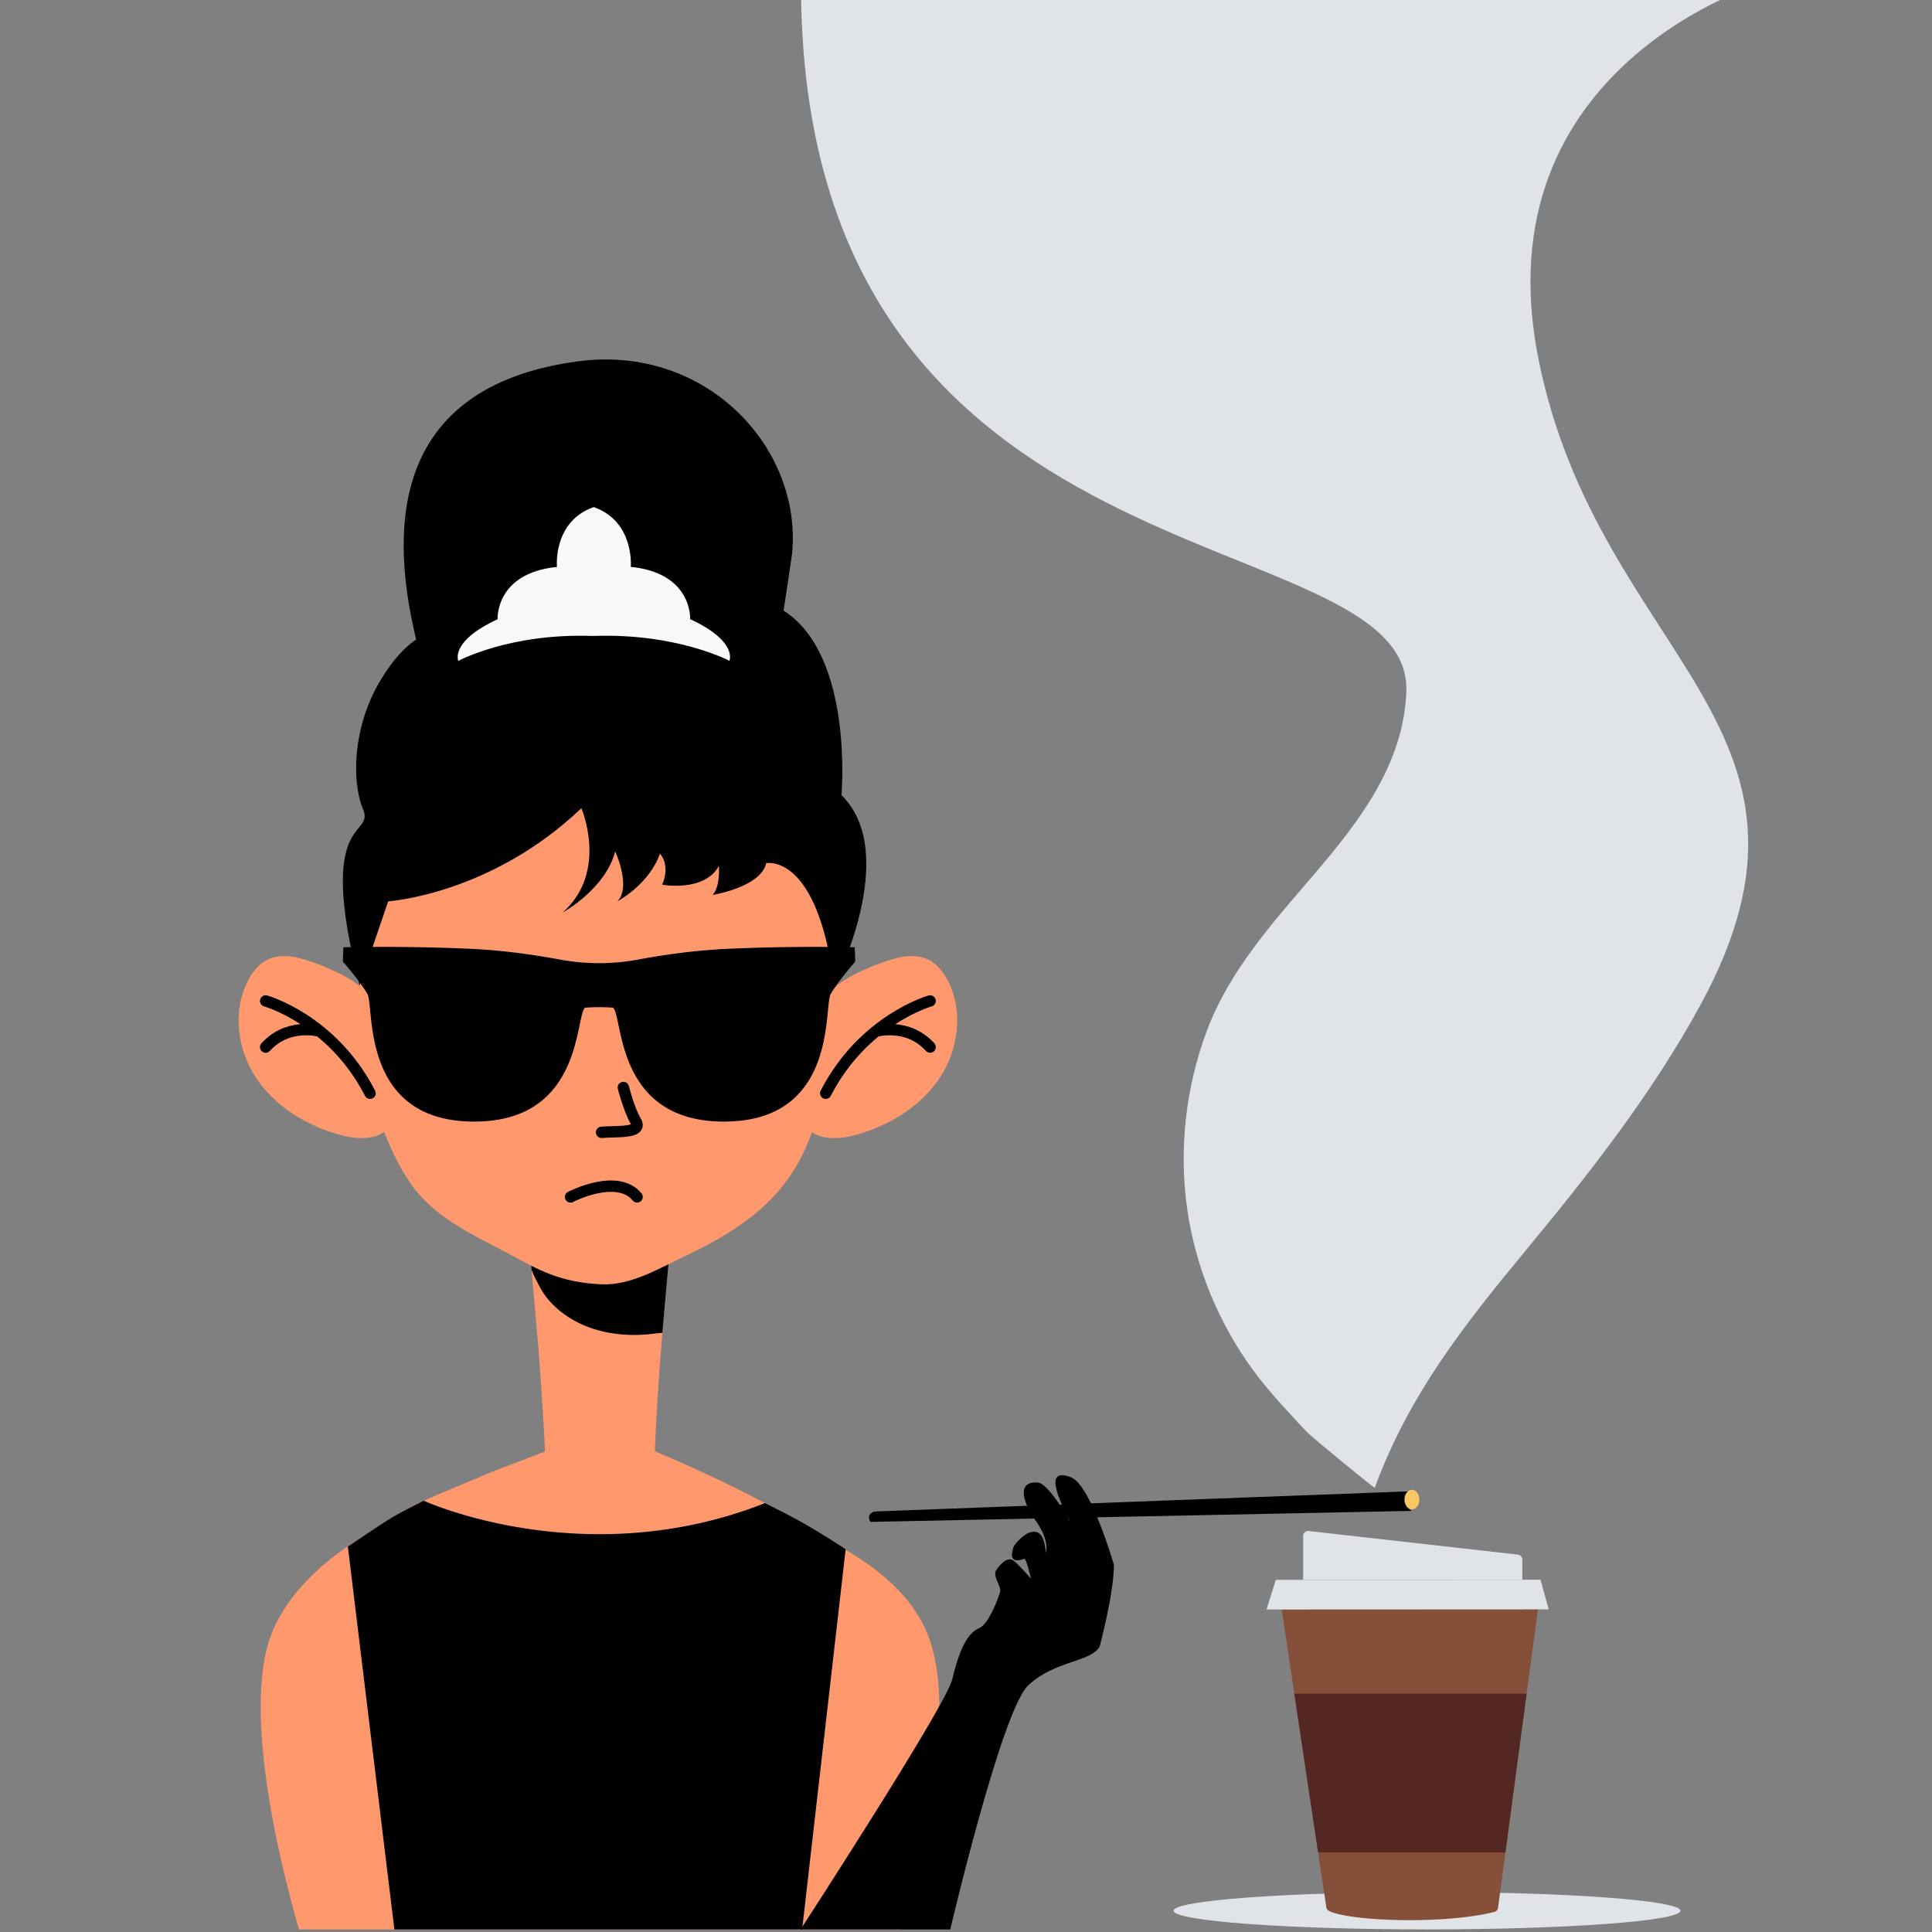 <svg viewBox="0 0 454 454" xmlns="http://www.w3.org/2000/svg" fill-rule="evenodd" clip-rule="evenodd" stroke-linecap="round" stroke-linejoin="round" stroke-miterlimit="10"><rect x="0" y="0" width="454" height="454" fill="#808080" stroke="none"/><g transform="scale(2.667)"><path fill="none" d="M0 0h170v170H0z"/><clipPath id="a"><path d="M0 0h170v170H0z"/></clipPath><g clip-path="url(#a)"><path d="M82.28 156.438c-.597 4.592-1.674 9.124-2.937 13.582l-26.3.053h-.395l-26.3-.053c-1.188-4.196-2.202-8.452-2.826-12.771-.4-2.773-.65-5.599-.506-8.405.079-1.492.26-3.017.746-4.436 1.142-3.386 4.085-6.303 6.986-8.223 6.196-4.095 5.615-3.517 12.606-6.508l4.67-1.786s-.228-4.978-.72-10.668a602.195 602.195 0 00-.473-5.348c-.085-.971-.145-1.563-.145-1.616l6.117-.48c0-.005.01-.005.02-.005h.033l.048-.006c.022.006.069.011.139.017l.805.063c1.717.139 5.157.411 5.157.411 0 .128-.3 3.146-.64 7.172-.027.288-.048.587-.075.885-.458 5.567-.588 9.546-.588 9.546l2.738 1.193c6.11 2.768 9.075 4.453 14.407 7.701 2.544 1.546 4.933 3.498 6.346 6.1.362.662.656 1.365.874 2.112 1.068 3.637.704 7.753.214 11.47" fill="#ff996d" fill-rule="nonzero"/><path d="M46.159 107.791h-.048c-.006-.06-.021-.528.048 0M59.004 110.26c0 .128-.299 3.146-.64 7.172-.203.032-.442.037-.554.053-1.947.277-4.016.155-5.87-.517-1.777-.646-3.473-1.872-4.374-3.562-.256-.48-.523-.992-.736-1.531-.085-.97-.144-1.562-.144-1.615l6.117-.48c0-.005.01-.005.02-.005h.033l.047-.006c.022.006.07.011.14.016l.805.064c1.717.139 5.156.411 5.156.411" fill-rule="nonzero"/><path d="M73.588 86.312c-.376 5.607-.792 11.14-2.848 15.356-2.294 4.708-6.359 7.093-10.474 9.051-2.16 1.03-4.678 2.543-7.22 2.442-3.664-.147-5.577-1.259-8.137-2.645-3.1-1.68-6.693-3.174-8.846-6.407-3.15-4.728-4.373-11.35-4.373-17.797 0-14.49-.665-27.254 20.847-27.254 24.407 0 22.022 12.796 21.051 27.254" fill="#ff996d" fill-rule="nonzero"/><path d="M73.54 87.024c1.051-1.104 4.951-2.705 6.475-2.777.58-.028 1.171.032 1.701.27.776.347 1.344 1.047 1.748 1.795 1.437 2.665 1.02 6.098-.644 8.627-1.663 2.53-4.415 4.21-7.33 5.034-1.485.421-3.303.554-4.362-.57-.653-.69-.845-1.72-.726-2.662.12-.944.51-1.827.898-2.696l1.54-3.458.7-3.563z" fill="#ff996d" fill-rule="nonzero"/><path d="M81.954 88.194s-5.855 1.635-9.199 8.132M77.183 90.86s2.771-.8 4.771 1.399" fill="none" stroke="#000"/><path d="M31.82 87.024c-1.05-1.104-4.95-2.705-6.474-2.777-.58-.028-1.171.032-1.701.27-.775.347-1.343 1.047-1.747 1.795-1.438 2.665-1.021 6.098.643 8.627 1.664 2.53 4.416 4.21 7.33 5.034 1.486.421 3.304.554 4.363-.57.652-.69.844-1.72.725-2.662-.12-.944-.51-1.827-.897-2.696l-1.541-3.458-.7-3.563z" fill="#ff996d" fill-rule="nonzero"/><path d="M23.408 88.194s5.854 1.635 9.198 8.132M28.178 90.86s-2.77-.8-4.77 1.399M54.924 95.817s.483 1.937 1.11 3.003c.625 1.066-1.797.835-3.03.95M50.27 105.461s4.096-2.133 5.865 0" fill="none" stroke="#000"/><path d="M73.492 86.782s5.923-11.549.65-16.722c0 0 1.103-12.31-5.101-16.26 0 0 .727-4.792.744-4.96.952-9.292-7.501-18.561-18.945-16.993-11.445 1.56-18.015 8.595-14.169 24.51 0 0-1.513.821-3.203 3.679-2.341 3.95-2.537 8.727-1.478 11.27 1.057 2.542-4.245.249-.302 15.49l2.514-7.379s9.04-.586 17.022-8.207c0 0 2.405 5.57-1.635 9.182 0 0 3.751-2.052 4.617-5.371 0 0 1.442 3.121.192 4.396 0 0 2.789-1.465 3.75-4.206 0 0 .962.982.193 2.74 0 0 3.751.682 5.001-1.663 0 0 .148 1.847-.56 2.565 0 0 4.254-.674 4.727-2.799 0 0 4.536-.967 5.983 10.728z"/><path d="M52.353 44.692c3.58 1.297 3.224 5.254 3.224 5.254 5.462.55 5.232 4.609 5.232 4.609 4.232 1.956 3.462 3.67 3.462 3.67s-4.63-2.461-11.997-2.19h-.002c-7.366-.271-11.891 2.198-11.891 2.198s-.77-1.722 3.462-3.67c0 0-.23-4.068 5.232-4.61 0 0-.388-3.993 3.236-5.276l.042.015z" fill="#f9f9f9"/><path d="M54.024 88.788a16.686 16.686 0 00-2.48 0c-.888.842-.202 10.13-9.898 10.034-9.944-.088-8.637-10.13-9.275-11.244-.639-1.122-2.163-2.853-2.163-2.853l.047-1.258s5.182-.144 11.298.137c2.878.136 5.666.547 7.745.937 2.303.43 4.667.43 6.972 0 2.078-.39 4.866-.8 7.744-.937 6.116-.28 11.298-.137 11.298-.137l.047 1.258s-1.524 1.73-2.163 2.853c-.638 1.115.669 11.156-9.275 11.244-9.696.096-9.01-9.192-9.897-10.034zM30.65 136.265c3.809-2.547 3.732-2.547 6.685-4.037 0 0 14.166 6.492 30.07.21 1.843.938 3.473 1.684 7.106 4.069l-3.843 33.567h-35.91l-4.108-33.809z"/><path d="M96.887 145.083s1.25-4.627 1.263-7.2c0 0-2.03-7.01-3.748-7.703-2.89-1.168-.494 3.043-.12 3.883 0 0-1.843-3.3-2.789-3.425-.945-.125-2.127.304-.442 3.086 0 0 1.444 1.687 1.1 3.13 0 0-.057-1.287-.537-1.706-.653-.57-1.63.246-2.153.9-.127.16-.19.317-.219.454-.029.141-.458 1.38.998.846.204-.074.592 1.753.592 1.753s-.908-1.097-1.524-1.584c-.553-.436-1.237.384-1.544.851-.307.465.446 1.41.367 1.832-.068.37-.976 2.876-1.84 3.246-.862.37-1.628 1.358-2.397 4.548-.559 2.318-13.4 22.08-13.4 22.08l13.236-.075s4.525-19.319 6.872-21.51c2.346-2.192 5.507-2.028 6.285-3.406z"/><path d="M77.065 133.178l47.34-1.785s-1.226.804-.034 1.732l-47.666.968c-.32-.46-.053-.817.36-.915z"/><ellipse cx="331.744" cy="1968.85" rx="1.747" ry="2.451" fill="#f9c764" transform="matrix(.375 0 0 .354 0 -564.846)"/><path d="M148.069 168.354c0 .909-9.999 1.646-22.333 1.646-12.334 0-22.333-.737-22.333-1.646 0-.909 9.999-1.646 22.333-1.646 12.334 0 22.333.737 22.333 1.646" fill="#e0e3e8" fill-rule="nonzero"/><path d="M135.557 141.403l-1.046 7.823-1.87 13.994-.649 4.874a.423.423 0 01-.305.362c-4.34 1.097-12.35.851-14.47-.028-.172-.071-.322-.178-.352-.366l-.728-4.844-2.094-13.994-1.17-7.823 22.684.002z" fill="#864f3a" fill-rule="nonzero"/><path d="M136.461 141.804l-24.87.012.818-2.615 23.324-.009.728 2.612z" fill="#e0e3e8" fill-rule="nonzero"/><path d="M134.511 149.226l-1.87 13.995-16.504-.002-2.094-13.995 20.468.002z" fill="#532822" fill-rule="nonzero"/><path d="M134.133 139.191l-19.311-.002.001-3.859c0-.26.226-.462.485-.433l18.438 2.082a.435.435 0 01.387.433v1.779z" fill="#e0e3e8" fill-rule="nonzero"/><g transform="translate(155.571 131.146)"><clipPath id="b"><path clip-rule="nonzero" d="M-84.996-132.764H0V-.053h-84.996z"/></clipPath><g clip-path="url(#b)"><path d="M0-132.764s-25.325 7.28-19.981 33.43c5.343 26.15 27.59 32.196 14.24 56.729-4.244 7.8-9.84 14.924-15.461 21.713-5.42 6.546-10.267 12.728-13.241 20.839-.02.053-5.55-4.455-6.02-4.961-1.62-1.743-3.331-3.533-4.752-5.483-2.989-4.104-5.001-8.968-5.739-14.044-.775-5.323-.143-10.843 1.748-15.857 2.003-5.315 5.908-9.594 9.526-13.836 3.892-4.563 7.764-9.584 8.021-15.921.635-15.678-53.481-8.094-53.337-62.609H0z" fill="#e0e3e8" fill-rule="nonzero"/></g></g></g></g></svg>